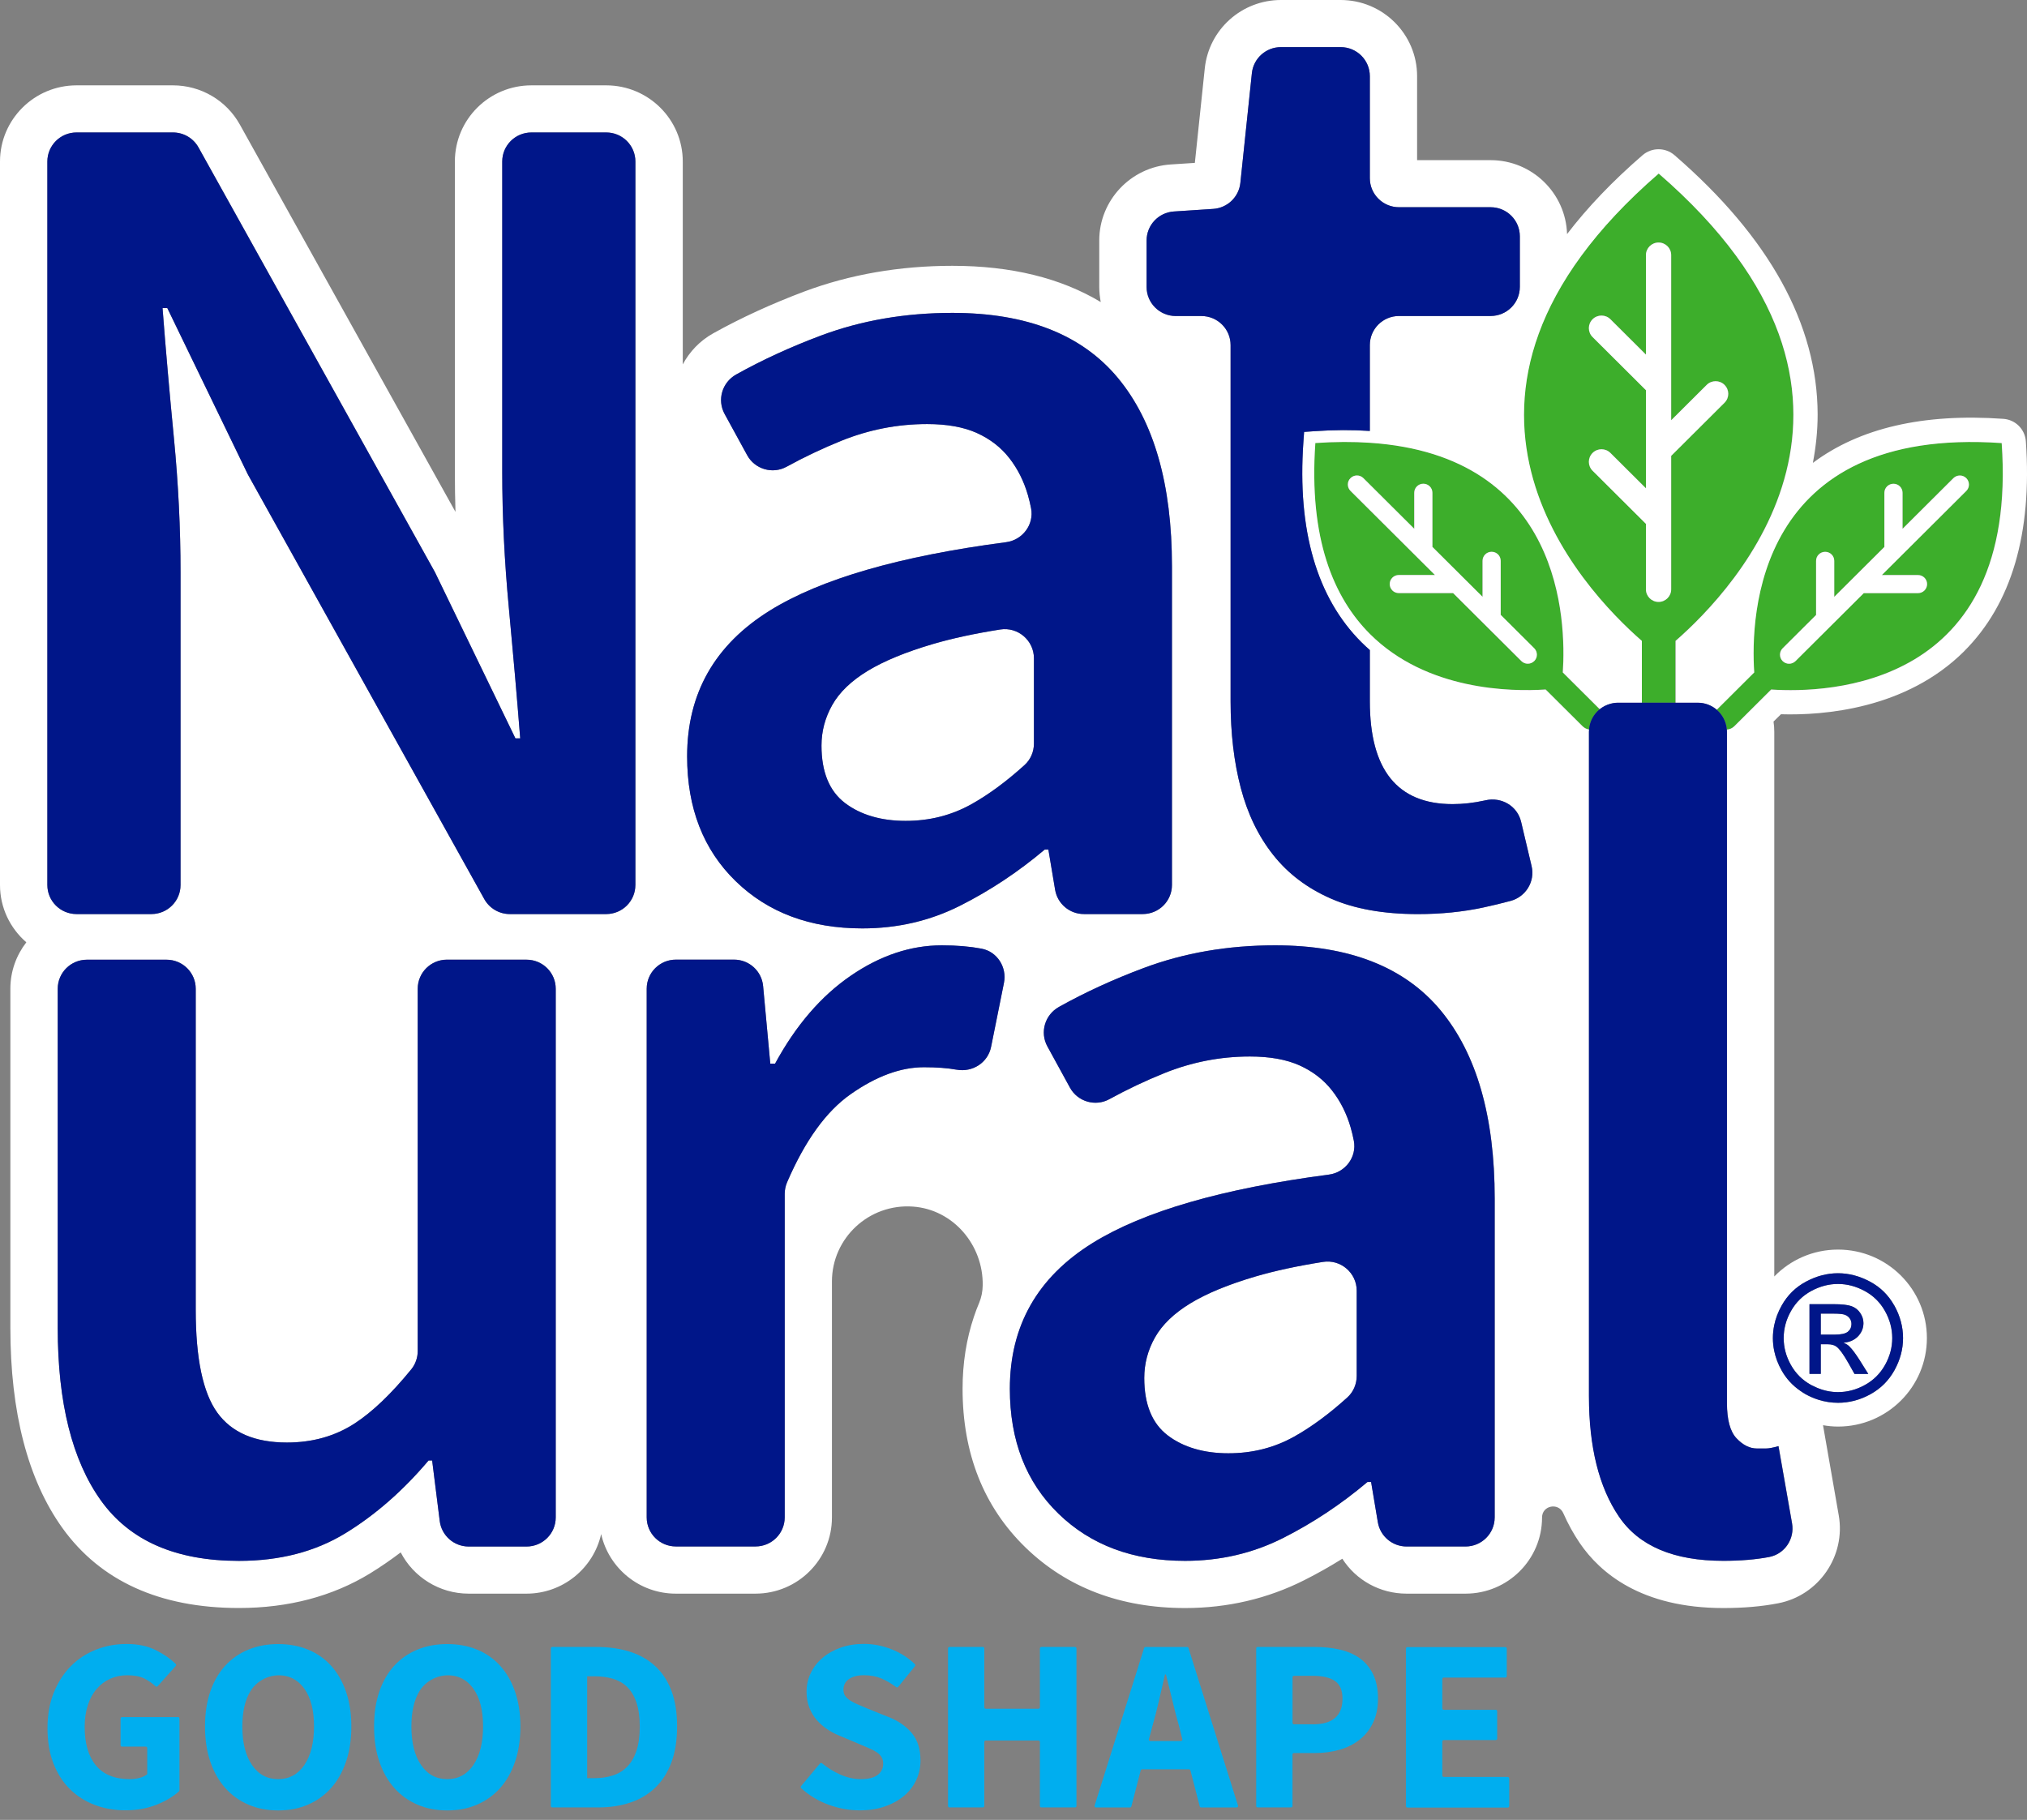 <svg xmlns="http://www.w3.org/2000/svg" fill="none" viewBox="0 0 98 88" height="88" width="98">
<rect x="0" y="0" width="98" height="88" fill="#808080" stroke="none"/>
<path fill="#3DAE2B" d="M80.189 8.389C67.696 19.207 76.507 28.485 79.374 30.985V33.978H81.001V30.985C83.868 28.488 92.679 19.207 80.187 8.389H80.189ZM80.799 28.494C80.799 28.829 80.525 29.102 80.189 29.102C79.853 29.102 79.578 28.829 79.578 28.494V25.328L76.998 22.758C76.759 22.52 76.759 22.136 76.998 21.898C77.237 21.659 77.623 21.659 77.862 21.898L79.578 23.607V18.864L76.998 16.294C76.759 16.056 76.759 15.671 76.998 15.433C77.237 15.195 77.623 15.195 77.862 15.433L79.578 17.142V12.331C79.578 11.994 79.853 11.723 80.189 11.723C80.525 11.723 80.799 11.996 80.799 12.331V20.316L82.515 18.607C82.754 18.369 83.14 18.369 83.379 18.607C83.619 18.845 83.619 19.229 83.379 19.468L80.799 22.037V28.494Z"></path>
<path fill="#3DAE2B" d="M96.771 21.421C84.881 20.593 84.625 29.786 84.807 32.512L83.025 34.286C83.025 34.286 83.008 34.307 83 34.317C83.276 34.554 83.46 34.895 83.489 35.279C83.623 35.268 83.753 35.213 83.854 35.112L85.636 33.337C88.373 33.518 97.602 33.264 96.771 21.421ZM95.065 23.738L90.984 27.803H92.731C92.974 27.803 93.17 27.999 93.17 28.241C93.17 28.483 92.974 28.679 92.731 28.679H90.105L86.805 31.965C86.634 32.136 86.356 32.136 86.182 31.965C86.011 31.795 86.011 31.517 86.182 31.345L87.799 29.734V27.117C87.799 26.875 87.995 26.68 88.239 26.68C88.482 26.68 88.678 26.875 88.678 27.117V28.857L91.101 26.444V23.827C91.101 23.584 91.297 23.389 91.54 23.389C91.784 23.389 91.98 23.584 91.98 23.827V25.567L94.438 23.118C94.609 22.947 94.888 22.947 95.061 23.118C95.232 23.288 95.232 23.566 95.061 23.738H95.065Z"></path>
<path fill="#3DAE2B" d="M75.55 32.512C75.717 30.006 75.513 22.027 66.228 21.407C65.417 21.353 64.541 21.353 63.586 21.419C63.262 26.041 64.471 28.898 66.228 30.653C68.973 33.393 73.053 33.446 74.721 33.335L76.503 35.11C76.594 35.201 76.707 35.254 76.825 35.273C76.856 34.878 77.048 34.529 77.338 34.293C77.336 34.291 77.334 34.286 77.332 34.285L75.55 32.51V32.512ZM67.624 28.681C67.381 28.681 67.185 28.485 67.185 28.243C67.185 28.001 67.381 27.806 67.624 27.806H69.371L65.29 23.74C65.118 23.57 65.118 23.293 65.29 23.12C65.461 22.947 65.739 22.949 65.912 23.12L68.371 25.569V23.829C68.371 23.586 68.567 23.391 68.81 23.391C69.053 23.391 69.249 23.586 69.249 23.829V26.446L71.673 28.859V27.119C71.673 26.877 71.869 26.682 72.112 26.682C72.356 26.682 72.551 26.877 72.551 27.119V29.736L74.168 31.347C74.34 31.517 74.34 31.795 74.168 31.967C73.997 32.14 73.719 32.138 73.546 31.967L70.246 28.681H67.62H67.624Z"></path>
<path fill="#00AEEF" d="M8.603 83.028H5.897C5.859 83.028 5.829 83.059 5.829 83.096V84.388C5.829 84.425 5.859 84.456 5.897 84.456H7.05C7.087 84.456 7.118 84.487 7.118 84.524V85.789C7.023 85.869 6.899 85.929 6.748 85.968C6.596 86.007 6.441 86.028 6.282 86.028C5.55 86.028 5.001 85.808 4.638 85.366C4.275 84.927 4.094 84.306 4.094 83.503C4.094 83.115 4.144 82.766 4.245 82.455C4.344 82.145 4.486 81.884 4.669 81.671C4.853 81.457 5.07 81.293 5.321 81.178C5.573 81.063 5.849 81.005 6.152 81.005C6.486 81.005 6.759 81.056 6.971 81.159C7.163 81.254 7.349 81.381 7.524 81.541C7.553 81.566 7.594 81.566 7.619 81.537L8.497 80.555C8.522 80.526 8.522 80.485 8.497 80.459C8.25 80.216 7.936 79.996 7.559 79.803C7.157 79.598 6.68 79.493 6.132 79.493C5.583 79.493 5.111 79.584 4.645 79.766C4.179 79.949 3.772 80.214 3.426 80.563C3.079 80.913 2.805 81.34 2.601 81.843C2.397 82.346 2.296 82.92 2.296 83.562C2.296 84.206 2.392 84.787 2.588 85.282C2.784 85.777 3.052 86.192 3.395 86.525C3.737 86.858 4.137 87.11 4.595 87.281C5.053 87.451 5.546 87.535 6.072 87.535C6.598 87.535 7.124 87.445 7.577 87.262C8.019 87.083 8.378 86.87 8.654 86.617C8.669 86.603 8.677 86.584 8.677 86.564V83.092C8.677 83.055 8.646 83.024 8.609 83.024L8.603 83.028Z"></path>
<path fill="#00AEEF" d="M16.007 80.543C15.695 80.202 15.324 79.941 14.889 79.764C14.454 79.586 13.975 79.497 13.449 79.497C12.923 79.497 12.443 79.586 12.01 79.764C11.575 79.943 11.203 80.2 10.892 80.539C10.581 80.876 10.339 81.293 10.168 81.788C9.997 82.283 9.912 82.85 9.912 83.484C9.912 84.119 9.997 84.686 10.168 85.185C10.339 85.684 10.581 86.11 10.892 86.459C11.203 86.808 11.575 87.075 12.01 87.262C12.443 87.449 12.923 87.541 13.449 87.541C13.975 87.541 14.456 87.449 14.889 87.262C15.322 87.075 15.695 86.808 16.007 86.459C16.318 86.11 16.558 85.684 16.729 85.185C16.9 84.686 16.986 84.117 16.986 83.484C16.986 82.852 16.9 82.297 16.729 81.8C16.558 81.303 16.316 80.886 16.007 80.545V80.543ZM14.716 85.344C14.404 85.799 13.983 86.028 13.449 86.028C12.915 86.028 12.492 85.799 12.183 85.344C11.872 84.888 11.717 84.267 11.717 83.48C11.717 82.772 11.847 82.205 12.105 81.777C12.476 81.167 13.249 80.863 13.934 81.073C14.245 81.169 14.505 81.365 14.716 81.658C15.027 82.096 15.182 82.702 15.182 83.478C15.182 84.255 15.027 84.885 14.716 85.341V85.344Z"></path>
<path fill="#00AEEF" d="M24.18 80.543C23.869 80.202 23.498 79.941 23.062 79.764C22.627 79.586 22.149 79.497 21.623 79.497C21.097 79.497 20.616 79.586 20.183 79.764C19.748 79.943 19.377 80.2 19.065 80.539C18.754 80.876 18.513 81.293 18.341 81.788C18.17 82.283 18.086 82.85 18.086 83.484C18.086 84.119 18.17 84.686 18.341 85.185C18.513 85.684 18.754 86.11 19.065 86.459C19.377 86.808 19.748 87.075 20.183 87.262C20.616 87.449 21.097 87.541 21.623 87.541C22.149 87.541 22.629 87.449 23.062 87.262C23.496 87.075 23.869 86.808 24.18 86.459C24.492 86.11 24.731 85.684 24.902 85.185C25.073 84.686 25.16 84.117 25.16 83.484C25.16 82.852 25.073 82.297 24.902 81.8C24.731 81.303 24.49 80.886 24.18 80.545V80.543ZM22.889 85.344C22.578 85.799 22.157 86.028 21.623 86.028C21.089 86.028 20.666 85.799 20.357 85.344C20.045 84.888 19.89 84.267 19.89 83.48C19.89 82.772 20.02 82.205 20.278 81.777C20.649 81.167 21.423 80.863 22.108 81.073C22.419 81.169 22.679 81.365 22.889 81.658C23.201 82.096 23.355 82.702 23.355 83.478C23.355 84.255 23.201 84.885 22.889 85.341V85.344Z"></path>
<path fill="#00AEEF" d="M31.673 80.559C31.331 80.245 30.921 80.013 30.442 79.863C29.963 79.713 29.427 79.637 28.829 79.637H26.699C26.662 79.637 26.631 79.668 26.631 79.705V87.328C26.631 87.365 26.662 87.396 26.699 87.396H28.924C29.497 87.396 30.017 87.316 30.483 87.157C30.949 86.999 31.349 86.759 31.684 86.436C32.018 86.114 32.278 85.709 32.461 85.216C32.645 84.725 32.736 84.146 32.736 83.478C32.736 82.811 32.645 82.238 32.461 81.753C32.278 81.27 32.016 80.87 31.671 80.557L31.673 80.559ZM30.77 84.659C30.663 84.978 30.512 85.233 30.322 85.428C30.131 85.623 29.9 85.763 29.629 85.851C29.359 85.937 29.056 85.982 28.722 85.982H28.388V81.054H28.722C29.056 81.054 29.359 81.093 29.629 81.174C29.9 81.254 30.131 81.385 30.322 81.572C30.514 81.759 30.663 82.01 30.77 82.322C30.877 82.636 30.931 83.022 30.931 83.482C30.931 83.943 30.877 84.343 30.77 84.659Z"></path>
<path fill="#00AEEF" d="M42.965 83.028L41.961 82.624C41.794 82.552 41.639 82.486 41.495 82.427C41.35 82.367 41.227 82.303 41.119 82.236C41.012 82.168 40.928 82.092 40.868 82.01C40.808 81.925 40.779 81.825 40.779 81.706C40.779 81.484 40.868 81.311 41.047 81.188C41.227 81.065 41.468 81.003 41.771 81.003C42.074 81.003 42.365 81.056 42.619 81.163C42.856 81.264 43.093 81.404 43.33 81.58C43.359 81.603 43.401 81.599 43.423 81.57L44.238 80.563C44.261 80.535 44.258 80.494 44.232 80.469C43.908 80.157 43.535 79.918 43.112 79.752C42.67 79.577 42.221 79.489 41.767 79.489C41.361 79.489 40.987 79.549 40.649 79.668C40.311 79.787 40.018 79.951 39.771 80.161C39.523 80.37 39.331 80.617 39.197 80.898C39.061 81.18 38.995 81.48 38.995 81.796C38.995 82.082 39.038 82.338 39.127 82.564C39.214 82.79 39.331 82.989 39.48 83.16C39.628 83.33 39.795 83.48 39.981 83.606C40.169 83.733 40.36 83.836 40.56 83.916L41.575 84.345C41.742 84.417 41.895 84.483 42.035 84.542C42.173 84.602 42.293 84.666 42.394 84.733C42.493 84.801 42.569 84.879 42.621 84.966C42.672 85.052 42.699 85.157 42.699 85.276C42.699 85.506 42.611 85.689 42.431 85.824C42.252 85.96 41.98 86.028 41.612 86.028C41.286 86.028 40.952 85.952 40.614 85.802C40.297 85.66 40.006 85.479 39.74 85.261C39.711 85.237 39.669 85.241 39.645 85.27L38.727 86.369C38.702 86.397 38.706 86.441 38.733 86.465C39.119 86.816 39.554 87.079 40.039 87.258C40.544 87.445 41.051 87.537 41.563 87.537C42.025 87.537 42.439 87.472 42.806 87.34C43.174 87.209 43.481 87.034 43.733 86.816C43.984 86.599 44.174 86.344 44.306 86.054C44.438 85.765 44.504 85.457 44.504 85.132C44.504 84.584 44.366 84.144 44.091 83.811C43.817 83.478 43.44 83.215 42.961 83.024L42.965 83.028Z"></path>
<path fill="#00AEEF" d="M51.976 79.637H50.345C50.308 79.637 50.277 79.668 50.277 79.705V82.556C50.277 82.593 50.246 82.624 50.209 82.624H47.657C47.62 82.624 47.589 82.593 47.589 82.556V79.705C47.589 79.668 47.558 79.637 47.521 79.637H45.902C45.865 79.637 45.834 79.668 45.834 79.705V87.328C45.834 87.365 45.865 87.396 45.902 87.396H47.521C47.558 87.396 47.589 87.365 47.589 87.328V84.228C47.589 84.191 47.62 84.16 47.657 84.16H50.209C50.246 84.16 50.277 84.191 50.277 84.228V87.328C50.277 87.365 50.308 87.396 50.345 87.396H51.976C52.013 87.396 52.044 87.365 52.044 87.328V79.705C52.044 79.668 52.013 79.637 51.976 79.637Z"></path>
<path fill="#00AEEF" d="M57.462 79.686C57.454 79.657 57.427 79.639 57.396 79.639H55.381C55.35 79.639 55.326 79.657 55.315 79.686L52.921 87.309C52.906 87.353 52.939 87.398 52.987 87.398H54.633C54.664 87.398 54.69 87.377 54.699 87.346L55.15 85.604C55.159 85.574 55.185 85.553 55.216 85.553H57.487C57.518 85.553 57.545 85.574 57.553 85.604L58.005 87.346C58.013 87.377 58.04 87.398 58.071 87.398H59.789C59.834 87.398 59.869 87.353 59.855 87.309L57.46 79.686H57.462ZM57.095 84.185H55.612C55.567 84.185 55.534 84.142 55.546 84.099L55.715 83.47C55.827 83.082 55.932 82.671 56.031 82.238C56.13 81.804 56.229 81.383 56.324 80.97H56.371C56.474 81.375 56.578 81.796 56.683 82.231C56.786 82.669 56.893 83.08 57.005 83.47L57.163 84.099C57.174 84.142 57.141 84.183 57.097 84.183L57.095 84.185Z"></path>
<path fill="#00AEEF" d="M65.735 80.179C65.461 79.984 65.137 79.847 64.768 79.762C64.396 79.678 64 79.637 63.578 79.637H60.801C60.764 79.637 60.733 79.668 60.733 79.705V87.328C60.733 87.365 60.764 87.396 60.801 87.396H62.421C62.458 87.396 62.489 87.365 62.489 87.328V84.834C62.489 84.797 62.52 84.766 62.557 84.766H63.576C63.99 84.766 64.38 84.715 64.747 84.612C65.114 84.51 65.436 84.349 65.714 84.136C65.993 83.922 66.213 83.647 66.376 83.314C66.539 82.981 66.622 82.589 66.622 82.135C66.622 81.681 66.541 81.272 66.383 80.95C66.224 80.629 66.005 80.37 65.731 80.175L65.735 80.179ZM63.47 83.376H62.559C62.522 83.376 62.491 83.345 62.491 83.308V81.1C62.491 81.063 62.522 81.032 62.559 81.032H63.47C63.941 81.032 64.297 81.116 64.541 81.282C64.784 81.449 64.906 81.734 64.906 82.139C64.906 82.965 64.427 83.378 63.472 83.378L63.47 83.376Z"></path>
<path fill="#00AEEF" d="M72.9 85.921H69.8C69.763 85.921 69.732 85.89 69.732 85.853V84.206C69.732 84.168 69.763 84.138 69.8 84.138H72.316C72.353 84.138 72.384 84.107 72.384 84.07V82.743C72.384 82.706 72.353 82.675 72.316 82.675H69.8C69.763 82.675 69.732 82.644 69.732 82.607V81.186C69.732 81.149 69.763 81.118 69.8 81.118H72.78C72.817 81.118 72.848 81.087 72.848 81.05V79.711C72.848 79.674 72.817 79.643 72.78 79.643H68.043C68.006 79.643 67.975 79.674 67.975 79.711V87.334C67.975 87.371 68.006 87.402 68.043 87.402H72.9C72.937 87.402 72.968 87.371 72.968 87.334V85.995C72.968 85.958 72.937 85.927 72.9 85.927V85.921Z"></path>
<path fill="white" d="M63.963 61.018C62.728 61.213 61.645 61.447 60.717 61.718C59.401 62.104 58.347 62.538 57.555 63.019C56.763 63.501 56.192 64.05 55.843 64.666C55.495 65.282 55.322 65.938 55.322 66.632C55.322 67.903 55.699 68.828 56.454 69.405C57.209 69.982 58.184 70.272 59.385 70.272C60.585 70.272 61.608 70.003 62.575 69.463C63.402 69 64.256 68.372 65.139 67.573C65.43 67.31 65.593 66.928 65.593 66.535V62.408C65.593 61.548 64.817 60.882 63.963 61.018Z"></path>
<path fill="white" d="M40.849 38.824C41.604 39.401 42.58 39.691 43.78 39.691C44.98 39.691 46.003 39.422 46.971 38.882C47.798 38.42 48.651 37.791 49.534 36.992C49.825 36.729 49.988 36.347 49.988 35.955V31.828C49.988 30.967 49.212 30.301 48.359 30.437C47.123 30.632 46.041 30.866 45.112 31.137C43.797 31.524 42.743 31.957 41.951 32.438C41.159 32.92 40.587 33.469 40.239 34.085C39.89 34.702 39.717 35.357 39.717 36.051C39.717 37.323 40.094 38.247 40.849 38.824Z"></path>
<path fill="white" d="M83.377 18.611C83.138 18.373 82.752 18.373 82.513 18.611L80.797 20.32V12.335C80.797 11.998 80.523 11.727 80.187 11.727C79.85 11.727 79.576 12.001 79.576 12.335V17.146L77.86 15.437C77.621 15.199 77.235 15.199 76.996 15.437C76.757 15.676 76.757 16.06 76.996 16.298L79.576 18.868V23.611L77.86 21.902C77.621 21.663 77.235 21.663 76.996 21.902C76.757 22.14 76.757 22.524 76.996 22.762L79.576 25.332V28.498C79.576 28.833 79.85 29.106 80.187 29.106C80.523 29.106 80.797 28.833 80.797 28.498V22.044L83.377 19.474C83.617 19.235 83.617 18.851 83.377 18.613V18.611Z"></path>
<path fill="white" d="M90.105 28.681H92.731C92.974 28.681 93.17 28.485 93.17 28.243C93.17 28.001 92.974 27.806 92.731 27.806H90.984L95.065 23.74C95.237 23.57 95.237 23.293 95.065 23.12C94.894 22.949 94.616 22.949 94.442 23.12L91.984 25.569V23.829C91.984 23.586 91.788 23.391 91.545 23.391C91.301 23.391 91.105 23.586 91.105 23.829V26.446L88.682 28.859V27.119C88.682 26.877 88.486 26.682 88.243 26.682C87.999 26.682 87.803 26.877 87.803 27.119V29.736L86.186 31.347C86.015 31.517 86.015 31.795 86.186 31.967C86.358 32.138 86.636 32.138 86.809 31.967L90.109 28.681H90.105Z"></path>
<path fill="white" d="M94.966 31.485C97.256 29.196 98.256 25.784 97.945 21.341C97.903 20.753 97.439 20.291 96.851 20.252C92.984 19.979 89.897 20.698 87.647 22.383C87.791 21.631 87.878 20.85 87.878 20.039C87.869 15.688 85.545 11.475 80.962 7.506C80.519 7.12 79.857 7.12 79.411 7.506C77.969 8.753 76.755 10.022 75.763 11.319C75.703 9.34 74.071 7.744 72.069 7.744H68.513V3.683C68.513 1.65 66.857 0 64.815 0H61.93C60.034 0 58.446 1.426 58.248 3.303L57.768 7.876L56.604 7.952C54.664 8.077 53.146 9.694 53.146 11.627V13.874C53.146 14.127 53.175 14.369 53.218 14.605C51.283 13.443 48.887 12.853 46.045 12.853C43.497 12.853 41.086 13.272 38.884 14.096C37.314 14.688 35.831 15.365 34.476 16.121C33.831 16.483 33.334 17.011 33.01 17.621V7.81C33.01 5.78 31.352 4.127 29.308 4.127H25.69C23.648 4.127 21.992 5.776 21.992 7.81V22.82C21.992 23.455 22 24.098 22.021 24.751L11.597 6.025C10.948 4.854 9.708 4.127 8.363 4.127H3.7C1.658 4.127 0 5.78 0 7.81V42.793C0 43.898 0.493 44.888 1.273 45.564C0.792 46.187 0.501 46.963 0.501 47.807V64.204C0.501 68.294 1.345 71.546 3.011 73.877C4.853 76.447 7.726 77.753 11.55 77.753C13.94 77.753 16.071 77.19 17.884 76.085C18.389 75.775 18.884 75.434 19.373 75.064C19.989 76.258 21.245 77.059 22.658 77.059H25.455C27.218 77.059 28.697 75.824 29.064 74.177C29.431 75.824 30.908 77.059 32.674 77.059H36.524C38.566 77.059 40.222 75.409 40.222 73.376V61.965C40.222 59.87 42.006 58.191 44.139 58.343C46.088 58.483 47.544 60.204 47.511 62.152C47.507 62.443 47.451 62.733 47.338 63.002C47.245 63.22 47.162 63.444 47.086 63.67C46.723 64.748 46.538 65.913 46.538 67.152C46.538 70.28 47.558 72.86 49.578 74.824C51.576 76.765 54.175 77.755 57.295 77.755C59.35 77.755 61.288 77.301 63.056 76.408C63.681 76.094 64.295 75.748 64.898 75.37C65.555 76.4 66.71 77.059 68.006 77.059H70.856C72.898 77.059 74.554 75.409 74.554 73.376C74.554 72.794 75.346 72.636 75.581 73.168C75.808 73.684 76.074 74.165 76.375 74.61C77.349 76.042 79.339 77.755 83.32 77.755C84.293 77.755 85.184 77.679 85.968 77.525C87.929 77.151 89.245 75.245 88.898 73.271L88.138 68.914C88.375 68.955 88.616 68.98 88.864 68.98C91.237 68.98 93.16 67.063 93.16 64.701C93.16 62.339 91.235 60.422 88.864 60.422C87.653 60.422 86.562 60.921 85.782 61.722V35.386C85.782 35.217 85.77 35.057 85.745 34.891L86.104 34.537C88.154 34.597 92.151 34.297 94.968 31.485H94.966ZM37.223 29.521C39.684 27.994 43.491 26.891 48.65 26.216C49.439 26.111 50 25.363 49.852 24.582C49.811 24.367 49.759 24.153 49.699 23.944C49.505 23.27 49.206 22.672 48.8 22.152C48.394 21.633 47.872 21.228 47.233 20.938C46.595 20.649 45.791 20.505 44.826 20.505C43.394 20.505 42.013 20.776 40.676 21.314C39.771 21.68 38.89 22.099 38.03 22.569C37.349 22.943 36.495 22.689 36.124 22.009L35.035 20.018C34.662 19.336 34.913 18.488 35.594 18.108C36.856 17.405 38.222 16.777 39.69 16.226C41.643 15.495 43.761 15.129 46.045 15.129C49.642 15.129 52.31 16.179 54.051 18.278C55.792 20.38 56.662 23.412 56.662 27.38V42.793C56.662 43.569 56.031 44.198 55.251 44.198H52.405C51.714 44.198 51.127 43.701 51.013 43.023L50.687 41.078H50.514C49.237 42.156 47.874 43.062 46.422 43.793C44.972 44.525 43.394 44.892 41.693 44.892C39.179 44.892 37.137 44.132 35.571 42.61C34.006 41.088 33.222 39.077 33.222 36.571C33.222 33.529 34.557 31.178 37.225 29.521H37.223ZM26.868 73.374C26.868 74.15 26.237 74.779 25.457 74.779H22.66C21.949 74.779 21.349 74.251 21.26 73.548L20.893 70.619H20.72C19.48 72.084 18.137 73.259 16.687 74.144C15.238 75.029 13.526 75.473 11.552 75.473C8.495 75.473 6.272 74.499 4.88 72.554C3.488 70.609 2.791 67.825 2.791 64.204V47.809C2.791 47.033 3.422 46.404 4.201 46.404H8.052C8.831 46.404 9.463 47.033 9.463 47.809V63.337C9.463 65.687 9.811 67.345 10.506 68.306C11.203 69.269 12.323 69.75 13.872 69.75C15.11 69.75 16.203 69.442 17.149 68.826C18.005 68.269 18.917 67.398 19.884 66.211C20.086 65.962 20.196 65.646 20.196 65.325V47.807C20.196 47.031 20.827 46.402 21.606 46.402H25.457C26.237 46.402 26.868 47.031 26.868 47.807V73.374ZM30.72 42.795C30.72 43.572 30.089 44.2 29.31 44.2H24.648C24.135 44.2 23.663 43.923 23.415 43.475L11.999 22.968C11.987 22.945 11.975 22.921 11.962 22.896L8.091 14.899H7.86C8.015 16.904 8.198 19.001 8.411 21.199C8.623 23.395 8.73 25.554 8.73 27.672V42.795C8.73 43.572 8.099 44.2 7.32 44.2H3.702C2.923 44.2 2.291 43.572 2.291 42.795V7.81C2.291 7.034 2.923 6.405 3.702 6.405H8.365C8.879 6.405 9.351 6.682 9.599 7.13L21.012 27.637C21.025 27.66 21.037 27.684 21.049 27.709L24.921 35.706H25.152C24.997 33.74 24.814 31.633 24.601 29.379C24.389 27.126 24.284 24.938 24.284 22.82V7.81C24.284 7.034 24.915 6.405 25.694 6.405H29.312C30.091 6.405 30.723 7.034 30.723 7.81V42.793L30.72 42.795ZM48.538 47.524L47.915 50.621C47.763 51.386 47.016 51.862 46.245 51.722C46.24 51.722 46.236 51.722 46.232 51.721C45.807 51.642 45.283 51.605 44.667 51.605C43.545 51.605 42.365 52.039 41.128 52.906C39.942 53.736 38.919 55.155 38.053 57.166C37.976 57.345 37.937 57.542 37.937 57.735V73.372C37.937 74.148 37.306 74.777 36.526 74.777H32.676C31.896 74.777 31.265 74.148 31.265 73.372V47.807C31.265 47.031 31.896 46.402 32.676 46.402H35.489C36.219 46.402 36.827 46.955 36.893 47.68L37.24 51.431H37.471C38.475 49.58 39.696 48.165 41.126 47.183C42.557 46.201 44.028 45.71 45.535 45.71C46.251 45.71 46.89 45.763 47.455 45.872C48.212 46.016 48.687 46.772 48.536 47.524H48.538ZM72.265 73.374C72.265 74.15 71.634 74.779 70.854 74.779H68.008C67.317 74.779 66.729 74.282 66.616 73.604L66.29 71.659H66.117C64.84 72.737 63.477 73.643 62.025 74.374C60.575 75.105 58.997 75.473 57.295 75.473C54.781 75.473 52.739 74.713 51.174 73.191C49.608 71.669 48.825 69.658 48.825 67.152C48.825 64.109 50.159 61.759 52.828 60.102C55.289 58.575 59.096 57.472 64.254 56.796C65.044 56.692 65.605 55.944 65.457 55.163C65.415 54.948 65.364 54.734 65.304 54.525C65.11 53.851 64.811 53.253 64.405 52.733C63.998 52.214 63.477 51.809 62.837 51.519C62.2 51.23 61.395 51.086 60.43 51.086C58.999 51.086 57.617 51.357 56.281 51.895C55.375 52.261 54.495 52.68 53.635 53.15C52.954 53.524 52.1 53.269 51.729 52.589L50.64 50.599C50.266 49.917 50.518 49.069 51.199 48.688C52.461 47.986 53.826 47.357 55.295 46.807C57.248 46.076 59.366 45.71 61.649 45.71C65.246 45.71 67.915 46.76 69.656 48.859C71.396 50.96 72.267 53.992 72.267 57.961V73.374H72.265ZM73.03 43.563C72.613 43.676 72.174 43.781 71.71 43.882C70.724 44.093 69.67 44.2 68.548 44.2C66.884 44.2 65.481 43.95 64.341 43.448C63.2 42.947 62.27 42.245 61.556 41.339C60.841 40.435 60.319 39.354 59.989 38.103C59.661 36.852 59.496 35.455 59.496 33.913V16.686C59.496 15.91 58.865 15.281 58.085 15.281H56.846C56.066 15.281 55.435 14.653 55.435 13.876V11.629C55.435 10.889 56.013 10.275 56.753 10.226L58.657 10.101C59.343 10.055 59.896 9.525 59.968 8.843L60.525 3.537C60.599 2.82 61.206 2.278 61.93 2.278H64.817C65.597 2.278 66.228 2.907 66.228 3.683V8.615C66.228 9.392 66.859 10.02 67.639 10.02H72.069C72.848 10.02 73.48 10.649 73.48 11.425V13.874C73.48 14.65 72.848 15.279 72.069 15.279H67.639C66.859 15.279 66.228 15.908 66.228 16.684V20.838C65.382 20.782 64.491 20.784 63.547 20.85L63.05 20.885L63.015 21.38C62.715 25.64 63.66 28.896 65.822 31.055C65.954 31.187 66.09 31.312 66.228 31.433V33.913C66.228 37.226 67.562 38.882 70.231 38.882C70.732 38.882 71.246 38.824 71.768 38.709C71.786 38.705 71.803 38.701 71.821 38.697C72.591 38.522 73.36 38.97 73.541 39.736L74.049 41.881C74.224 42.624 73.77 43.364 73.03 43.565V43.563ZM86.139 63.13C86.421 62.626 86.813 62.24 87.317 61.971C87.82 61.702 88.335 61.566 88.864 61.566C89.391 61.566 89.907 61.702 90.41 61.971C90.914 62.24 91.305 62.626 91.586 63.13C91.866 63.631 92.007 64.154 92.007 64.701C92.007 65.247 91.868 65.759 91.592 66.258C91.316 66.757 90.928 67.143 90.429 67.419C89.93 67.694 89.408 67.832 88.864 67.832C88.542 67.832 88.228 67.782 87.921 67.686C87.71 67.62 87.502 67.532 87.298 67.419C87.207 67.367 87.123 67.31 87.038 67.252C86.665 66.993 86.36 66.667 86.133 66.26C85.962 65.954 85.844 65.642 85.778 65.321C85.737 65.118 85.714 64.912 85.714 64.703C85.714 64.493 85.735 64.286 85.778 64.083C85.844 63.758 85.964 63.44 86.137 63.132L86.139 63.13ZM85.636 33.337L83.854 35.112C83.753 35.213 83.621 35.268 83.489 35.279C83.491 35.314 83.495 35.349 83.495 35.383V67.844C83.495 68.653 83.65 69.222 83.959 69.549C84.268 69.875 84.598 70.04 84.945 70.04H85.38C85.516 70.04 85.718 70.003 85.99 69.925L86.646 73.663C86.778 74.415 86.29 75.144 85.539 75.288C84.893 75.412 84.155 75.473 83.324 75.473C80.925 75.473 79.242 74.76 78.277 73.335C77.309 71.911 76.827 69.964 76.827 67.499V35.386C76.827 35.349 76.829 35.312 76.833 35.277C76.716 35.258 76.602 35.205 76.511 35.114L74.729 33.34C73.061 33.45 68.979 33.397 66.236 30.657C64.479 28.902 63.27 26.045 63.594 21.423C64.547 21.357 65.426 21.355 66.236 21.411C75.521 22.031 75.725 30.008 75.558 32.516L77.341 34.291C77.341 34.291 77.345 34.297 77.347 34.299C77.497 34.178 77.672 34.085 77.864 34.034C77.984 34.001 78.108 33.983 78.238 33.983H79.38V30.99C76.513 28.492 67.703 19.211 80.195 8.393C92.687 19.211 83.876 28.49 81.01 30.99V33.983H82.088C82.439 33.983 82.759 34.11 83.006 34.322C83.014 34.311 83.02 34.301 83.031 34.291L84.813 32.516C84.631 29.79 84.887 20.597 96.777 21.425C97.608 33.268 88.379 33.522 85.642 33.342L85.636 33.337Z"></path>
<path fill="white" d="M72.555 29.734V27.117C72.555 26.875 72.36 26.68 72.116 26.68C71.873 26.68 71.677 26.875 71.677 27.117V28.857L69.254 26.444V23.827C69.254 23.584 69.058 23.389 68.814 23.389C68.571 23.389 68.375 23.584 68.375 23.827V25.567L65.916 23.118C65.745 22.947 65.467 22.947 65.294 23.118C65.12 23.288 65.122 23.566 65.294 23.738L69.375 27.803H67.628C67.385 27.803 67.189 27.999 67.189 28.241C67.189 28.483 67.385 28.679 67.628 28.679H70.254L73.554 31.965C73.725 32.136 74.003 32.136 74.177 31.965C74.35 31.795 74.348 31.517 74.177 31.345L72.56 29.734H72.555Z"></path>
<path fill="white" d="M87.558 66.967C87.616 67 87.675 67.024 87.735 67.051C87.762 67.063 87.789 67.078 87.816 67.09C88.154 67.236 88.502 67.314 88.861 67.314C89.315 67.314 89.75 67.199 90.167 66.967C90.584 66.737 90.907 66.414 91.138 65.999C91.369 65.584 91.485 65.153 91.485 64.701C91.485 64.249 91.367 63.809 91.132 63.39C90.897 62.971 90.571 62.649 90.15 62.423C89.732 62.197 89.301 62.084 88.861 62.084C88.422 62.084 87.991 62.197 87.572 62.423C87.154 62.649 86.828 62.971 86.591 63.39C86.353 63.809 86.236 64.247 86.236 64.701C86.236 65.155 86.351 65.584 86.584 65.999C86.817 66.412 87.141 66.735 87.558 66.967ZM87.484 63.062H88.647C89.045 63.062 89.332 63.093 89.509 63.156C89.686 63.218 89.829 63.327 89.934 63.483C90.039 63.637 90.093 63.803 90.093 63.976C90.093 64.222 90.004 64.436 89.829 64.619C89.651 64.802 89.418 64.904 89.125 64.925C89.245 64.974 89.34 65.034 89.412 65.103C89.548 65.237 89.715 65.459 89.913 65.771L90.326 66.431H89.66L89.361 65.898C89.123 65.481 88.934 65.219 88.789 65.114C88.69 65.036 88.544 64.997 88.352 64.997H88.03V66.428H87.484V63.058V63.062Z"></path>
<path fill="white" d="M89.34 64.395C89.455 64.3 89.513 64.175 89.513 64.021C89.513 63.922 89.484 63.832 89.431 63.754C89.375 63.676 89.299 63.616 89.2 63.577C89.101 63.538 88.919 63.52 88.651 63.52H88.03V64.537H88.692C89.01 64.537 89.224 64.489 89.342 64.395H89.34Z"></path>
<path fill="#001689" d="M73.541 39.736C73.36 38.97 72.591 38.522 71.821 38.697C71.803 38.701 71.786 38.705 71.768 38.709C71.246 38.824 70.732 38.882 70.231 38.882C67.562 38.882 66.228 37.226 66.228 33.913V31.433C66.09 31.312 65.954 31.187 65.822 31.055C63.662 28.896 62.718 25.64 63.015 21.38L63.05 20.885L63.547 20.85C64.491 20.784 65.384 20.782 66.228 20.838V16.684C66.228 15.908 66.859 15.279 67.639 15.279H72.069C72.848 15.279 73.48 14.65 73.48 13.874V11.425C73.48 10.649 72.848 10.02 72.069 10.02H67.639C66.859 10.02 66.228 9.392 66.228 8.615V3.683C66.228 2.907 65.597 2.278 64.817 2.278H61.93C61.208 2.278 60.602 2.822 60.525 3.537L59.968 8.843C59.896 9.525 59.343 10.055 58.657 10.101L56.753 10.226C56.01 10.275 55.435 10.887 55.435 11.629V13.876C55.435 14.653 56.066 15.281 56.846 15.281H58.085C58.865 15.281 59.496 15.91 59.496 16.686V33.913C59.496 35.455 59.659 36.85 59.989 38.103C60.317 39.354 60.839 40.435 61.556 41.339C62.272 42.245 63.2 42.947 64.341 43.448C65.481 43.947 66.884 44.2 68.548 44.2C69.67 44.2 70.724 44.093 71.71 43.882C72.174 43.781 72.613 43.676 73.03 43.563C73.77 43.364 74.224 42.624 74.049 41.879L73.541 39.734V39.736Z"></path>
<path fill="#001689" d="M29.31 6.405H25.692C24.913 6.405 24.281 7.034 24.281 7.81V22.816C24.281 24.936 24.387 27.122 24.599 29.375C24.811 31.628 24.995 33.738 25.15 35.702H24.919L21.047 27.705C21.035 27.68 21.023 27.658 21.01 27.633L9.597 7.13C9.347 6.682 8.875 6.405 8.363 6.405H3.7C2.92 6.405 2.289 7.034 2.289 7.81V42.793C2.289 43.569 2.92 44.198 3.7 44.198H7.318C8.097 44.198 8.728 43.569 8.728 42.793V27.67C8.728 25.552 8.621 23.393 8.409 21.197C8.196 19.001 8.011 16.902 7.858 14.897H8.089L11.96 22.894C11.973 22.919 11.985 22.941 11.997 22.966L23.413 43.473C23.663 43.921 24.135 44.198 24.646 44.198H29.308C30.087 44.198 30.718 43.569 30.718 42.793V7.81C30.718 7.034 30.087 6.405 29.308 6.405H29.31Z"></path>
<path fill="#001689" d="M48.65 26.216C43.493 26.891 39.684 27.994 37.223 29.521C34.555 31.178 33.22 33.529 33.22 36.571C33.22 39.077 34.004 41.088 35.569 42.61C37.135 44.132 39.177 44.892 41.691 44.892C43.392 44.892 44.968 44.525 46.42 43.793C47.87 43.062 49.233 42.156 50.512 41.078H50.685L51.011 43.023C51.124 43.701 51.712 44.198 52.403 44.198H55.249C56.029 44.198 56.66 43.569 56.66 42.793V27.38C56.66 23.412 55.79 20.38 54.049 18.278C52.308 16.179 49.639 15.129 46.042 15.129C43.759 15.129 41.641 15.495 39.688 16.226C38.218 16.777 36.852 17.403 35.592 18.108C34.911 18.488 34.66 19.336 35.033 20.018L36.122 22.009C36.493 22.689 37.349 22.941 38.028 22.569C38.888 22.097 39.771 21.68 40.674 21.314C42.008 20.776 43.39 20.505 44.824 20.505C45.791 20.505 46.593 20.651 47.23 20.938C47.87 21.228 48.392 21.631 48.798 22.152C49.204 22.672 49.503 23.27 49.697 23.944C49.757 24.153 49.809 24.367 49.85 24.582C50 25.363 49.439 26.111 48.647 26.216L48.65 26.216ZM49.988 31.83V35.957C49.988 36.349 49.825 36.731 49.534 36.994C48.651 37.793 47.796 38.422 46.971 38.884C46.003 39.424 44.941 39.693 43.78 39.693C42.619 39.693 41.604 39.404 40.849 38.826C40.094 38.249 39.717 37.325 39.717 36.053C39.717 35.359 39.89 34.706 40.239 34.087C40.587 33.471 41.159 32.923 41.951 32.44C42.743 31.959 43.799 31.526 45.112 31.14C46.041 30.868 47.121 30.634 48.359 30.439C49.212 30.303 49.988 30.969 49.988 31.83Z"></path>
<path fill="#001689" d="M25.457 46.404H21.606C20.827 46.404 20.196 47.033 20.196 47.809V65.328C20.196 65.648 20.086 65.964 19.884 66.213C18.917 67.4 18.005 68.271 17.149 68.828C16.201 69.444 15.108 69.752 13.872 69.752C12.323 69.752 11.203 69.272 10.506 68.308C9.811 67.345 9.463 65.689 9.463 63.339V47.811C9.463 47.035 8.831 46.406 8.052 46.406H4.201C3.422 46.406 2.791 47.035 2.791 47.811V64.206C2.791 67.827 3.488 70.611 4.88 72.556C6.272 74.501 8.497 75.475 11.552 75.475C13.526 75.475 15.235 75.031 16.687 74.146C18.137 73.261 19.482 72.086 20.72 70.621H20.893L21.26 73.55C21.349 74.253 21.949 74.781 22.66 74.781H25.457C26.237 74.781 26.868 74.152 26.868 73.376V47.811C26.868 47.035 26.237 46.406 25.457 46.406V46.404Z"></path>
<path fill="#001689" d="M47.457 45.872C46.892 45.765 46.253 45.71 45.537 45.71C44.029 45.71 42.557 46.201 41.128 47.183C39.696 48.165 38.477 49.58 37.473 51.431H37.242L36.895 47.68C36.83 46.957 36.219 46.402 35.491 46.402H32.678C31.898 46.402 31.267 47.031 31.267 47.807V73.372C31.267 74.148 31.898 74.777 32.678 74.777H36.528C37.308 74.777 37.939 74.148 37.939 73.372V57.735C37.939 57.542 37.978 57.343 38.055 57.166C38.921 55.155 39.944 53.736 41.13 52.906C42.367 52.039 43.547 51.605 44.669 51.605C45.288 51.605 45.809 51.645 46.234 51.721C46.239 51.721 46.243 51.721 46.247 51.722C47.016 51.864 47.763 51.386 47.917 50.621L48.54 47.524C48.691 46.772 48.216 46.016 47.459 45.872H47.457Z"></path>
<path fill="#001689" d="M61.647 45.71C59.364 45.71 57.246 46.076 55.293 46.807C53.822 47.357 52.457 47.984 51.197 48.688C50.516 49.069 50.264 49.917 50.638 50.599L51.727 52.589C52.098 53.269 52.954 53.522 53.632 53.15C54.492 52.678 55.375 52.261 56.279 51.895C57.613 51.357 58.995 51.086 60.428 51.086C61.395 51.086 62.198 51.232 62.835 51.519C63.474 51.809 63.996 52.211 64.403 52.733C64.809 53.253 65.108 53.851 65.302 54.525C65.362 54.734 65.413 54.948 65.454 55.163C65.605 55.944 65.044 56.692 64.252 56.796C59.096 57.472 55.286 58.575 52.826 60.102C50.157 61.759 48.823 64.109 48.823 67.152C48.823 69.658 49.606 71.669 51.172 73.191C52.737 74.713 54.779 75.473 57.293 75.473C58.995 75.473 60.571 75.105 62.023 74.374C63.472 73.643 64.836 72.737 66.114 71.659H66.288L66.614 73.604C66.727 74.282 67.315 74.779 68.006 74.779H70.852C71.632 74.779 72.263 74.15 72.263 73.374V57.961C72.263 53.992 71.392 50.96 69.652 48.859C67.911 46.76 65.242 45.71 61.645 45.71H61.647ZM65.593 66.535C65.593 66.928 65.43 67.31 65.139 67.573C64.256 68.372 63.4 69 62.575 69.463C61.608 70.003 60.546 70.272 59.385 70.272C58.223 70.272 57.209 69.982 56.454 69.405C55.699 68.828 55.322 67.903 55.322 66.632C55.322 65.938 55.495 65.284 55.843 64.666C56.192 64.05 56.763 63.501 57.555 63.019C58.347 62.538 59.403 62.104 60.717 61.718C61.645 61.447 62.726 61.213 63.963 61.018C64.817 60.882 65.593 61.548 65.593 62.408V66.535Z"></path>
<path fill="#001689" d="M85.988 69.925C85.718 70.003 85.514 70.04 85.378 70.04H84.943C84.594 70.04 84.266 69.877 83.957 69.549C83.647 69.222 83.493 68.653 83.493 67.844V35.383C83.493 35.349 83.491 35.314 83.487 35.279C83.458 34.895 83.274 34.554 82.998 34.317C82.75 34.106 82.431 33.978 82.08 33.978H78.229C78.099 33.978 77.976 33.997 77.856 34.03C77.664 34.083 77.487 34.174 77.338 34.295C77.048 34.531 76.856 34.88 76.825 35.275C76.823 35.312 76.819 35.346 76.819 35.383V67.497C76.819 69.962 77.301 71.909 78.269 73.333C79.234 74.758 80.919 75.471 83.315 75.471C84.147 75.471 84.885 75.409 85.531 75.286C86.283 75.142 86.77 74.413 86.638 73.661L85.982 69.923L85.988 69.925Z"></path>
<path fill="#001689" d="M89.412 65.103C89.34 65.034 89.245 64.974 89.125 64.925C89.416 64.902 89.651 64.802 89.829 64.619C90.004 64.436 90.093 64.222 90.093 63.976C90.093 63.801 90.039 63.637 89.934 63.483C89.829 63.329 89.686 63.22 89.509 63.156C89.332 63.094 89.043 63.062 88.647 63.062H87.484V66.433H88.03V65.001H88.352C88.544 65.001 88.69 65.04 88.789 65.118C88.934 65.223 89.123 65.484 89.361 65.903L89.66 66.435H90.326L89.913 65.775C89.715 65.463 89.548 65.239 89.412 65.108V65.103ZM88.692 64.534H88.03V63.518H88.651C88.917 63.518 89.101 63.538 89.2 63.575C89.299 63.614 89.375 63.672 89.431 63.752C89.486 63.83 89.513 63.92 89.513 64.019C89.513 64.173 89.455 64.298 89.34 64.393C89.224 64.487 89.008 64.534 88.69 64.534H88.692Z"></path>
<path fill="#001689" d="M91.584 63.13C91.303 62.626 90.912 62.24 90.408 61.971C89.905 61.702 89.389 61.566 88.861 61.566C88.333 61.566 87.818 61.702 87.315 61.971C86.811 62.24 86.419 62.626 86.137 63.13C85.964 63.438 85.844 63.756 85.778 64.081C85.737 64.284 85.714 64.491 85.714 64.701C85.714 64.91 85.735 65.116 85.778 65.319C85.844 65.64 85.962 65.954 86.133 66.258C86.36 66.665 86.665 66.993 87.038 67.25C87.123 67.308 87.205 67.367 87.298 67.417C87.502 67.529 87.709 67.618 87.921 67.684C88.228 67.78 88.542 67.829 88.864 67.829C89.408 67.829 89.93 67.692 90.429 67.417C90.928 67.141 91.316 66.755 91.592 66.256C91.868 65.757 92.007 65.239 92.007 64.699C92.007 64.159 91.866 63.629 91.586 63.127L91.584 63.13ZM91.138 65.999C90.907 66.412 90.584 66.735 90.167 66.967C89.75 67.199 89.315 67.314 88.861 67.314C88.501 67.314 88.152 67.238 87.816 67.09C87.789 67.078 87.762 67.063 87.735 67.051C87.675 67.022 87.618 66.998 87.558 66.967C87.141 66.737 86.817 66.414 86.584 65.999C86.353 65.584 86.236 65.153 86.236 64.701C86.236 64.249 86.353 63.809 86.591 63.39C86.828 62.971 87.154 62.649 87.572 62.423C87.991 62.197 88.42 62.084 88.861 62.084C89.303 62.084 89.73 62.197 90.15 62.423C90.569 62.649 90.897 62.971 91.132 63.39C91.367 63.809 91.485 64.247 91.485 64.701C91.485 65.155 91.369 65.584 91.138 65.999Z"></path>
</svg>
